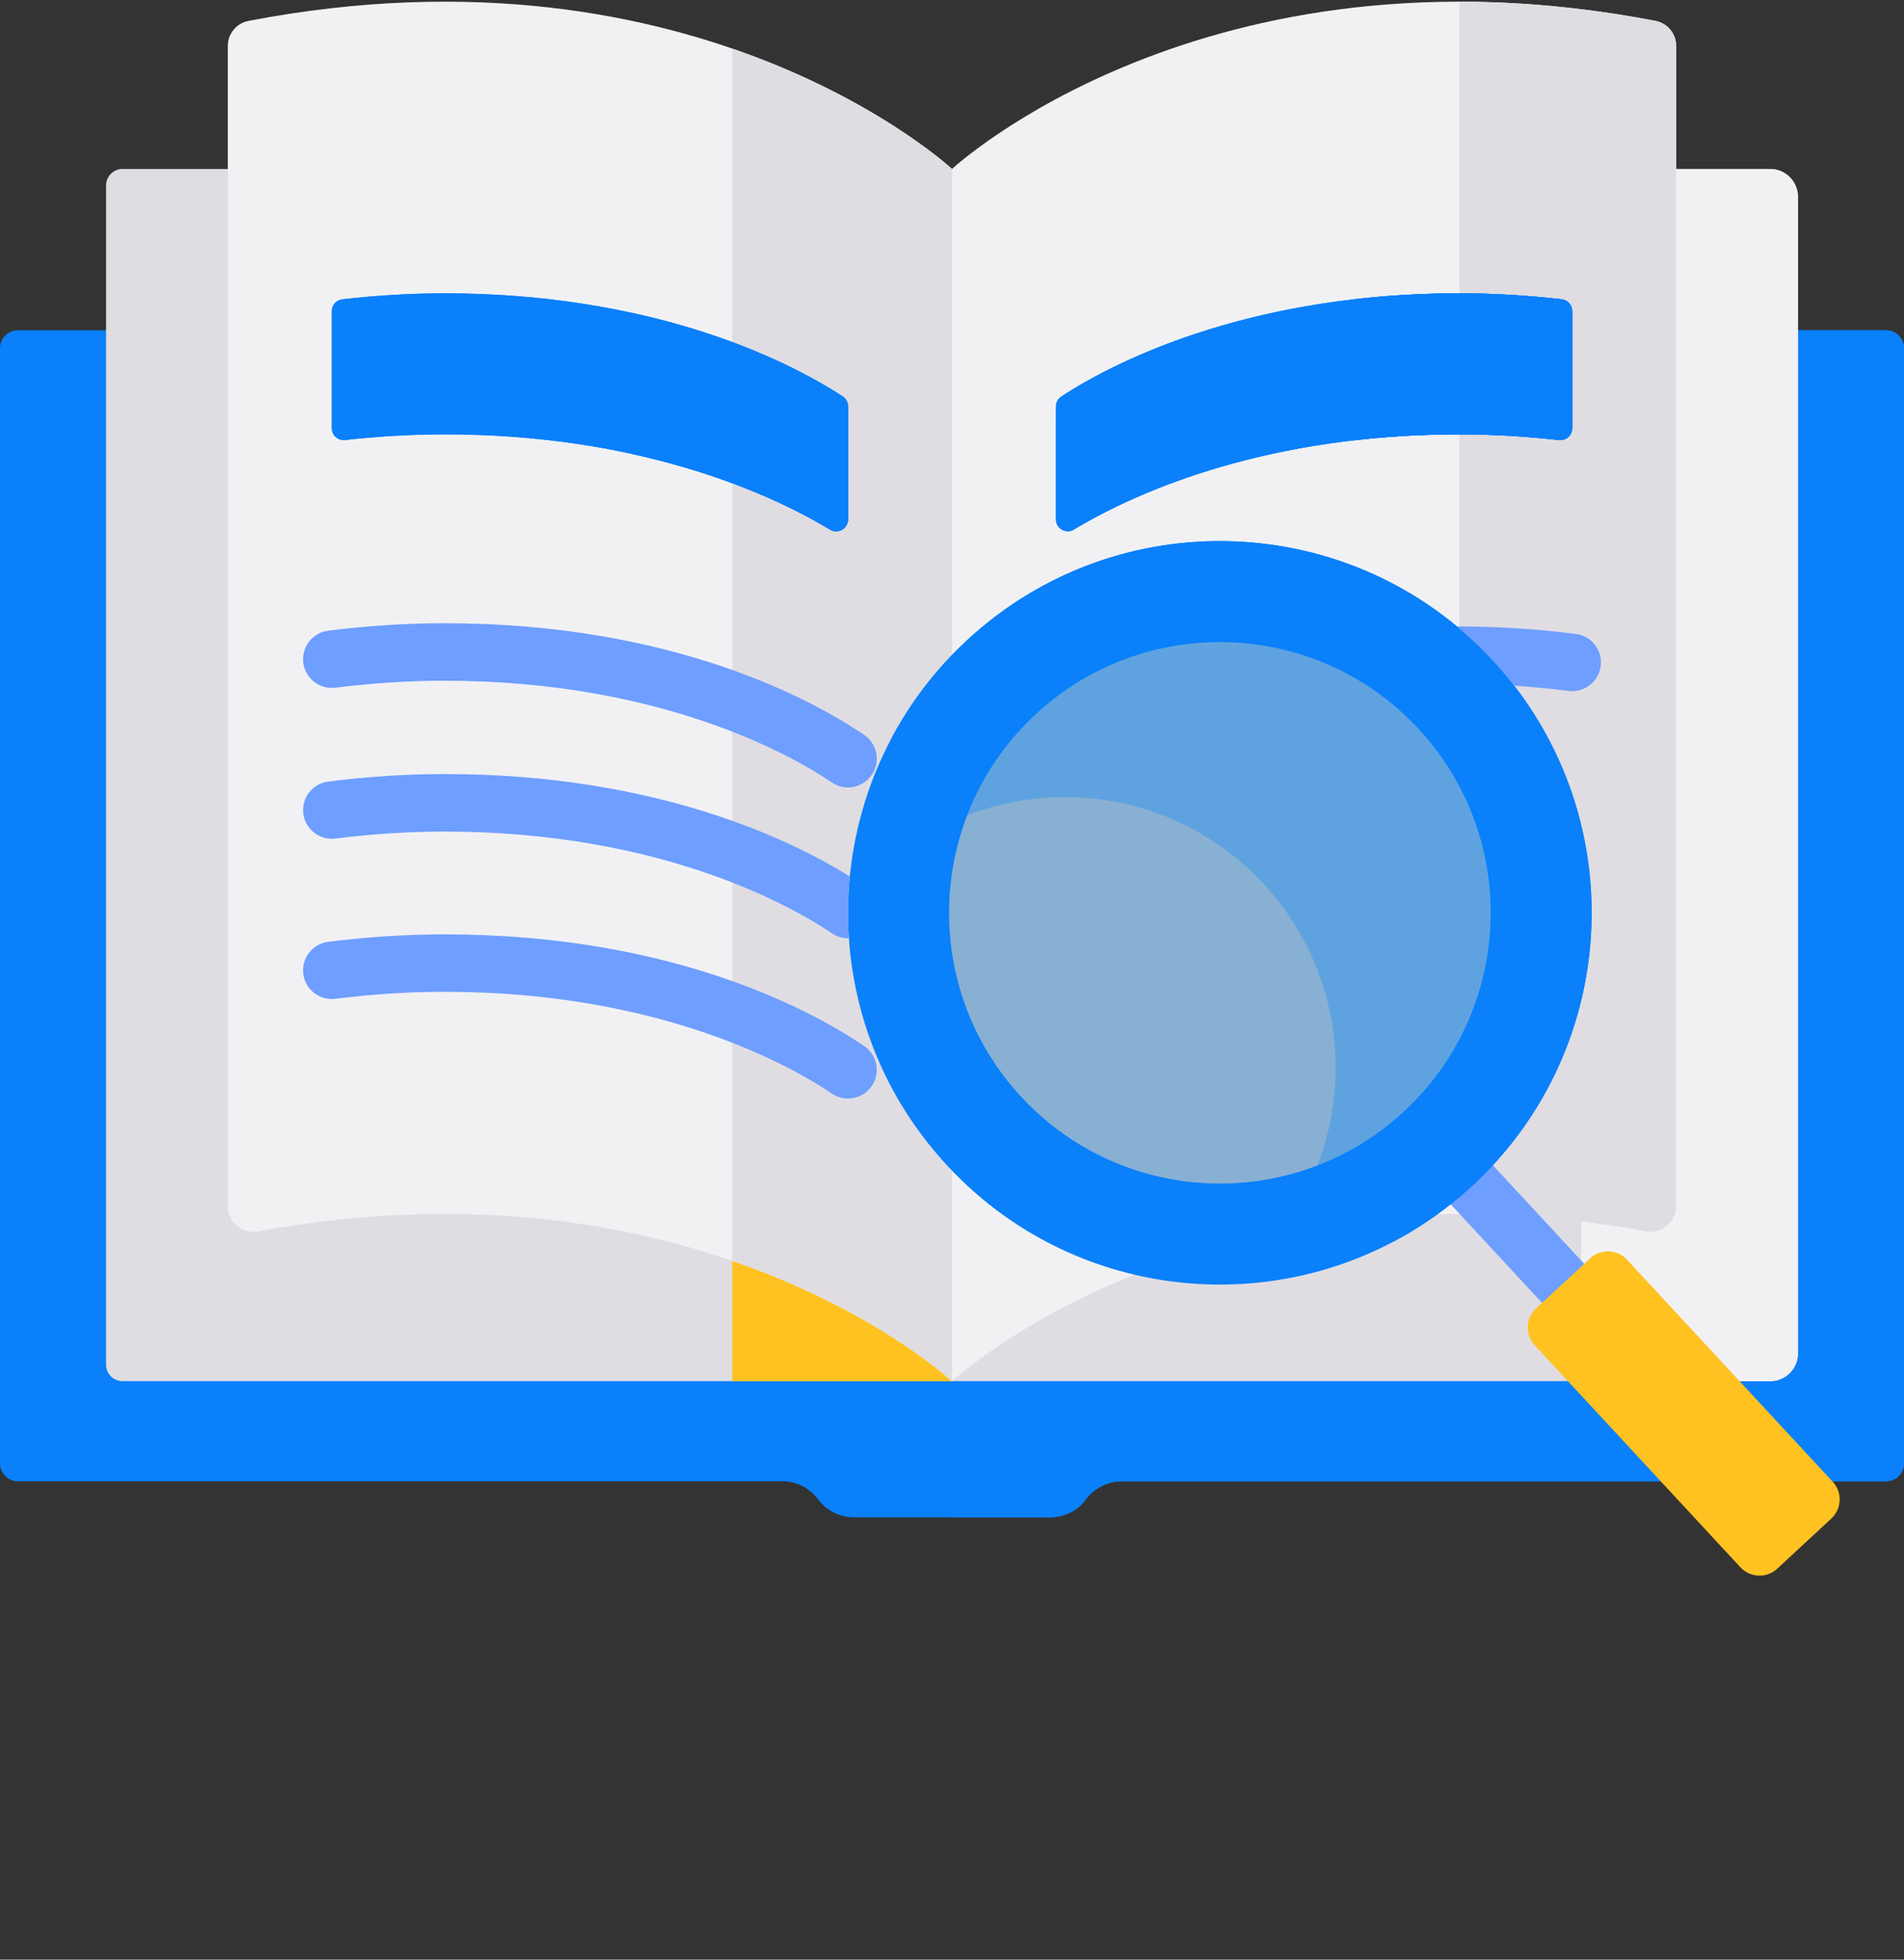 <svg xmlns="http://www.w3.org/2000/svg" width="34" height="35" viewBox="0 0 34 35" fill="none">
  <rect x="0" y="0" width="34" height="35" fill="#333333" stroke="none"/>
  <g clip-path="url(#clip0_106_468)">
    <path d="M33.681 5.899H0.319C0.235 5.899 0.154 5.933 0.094 5.993C0.034 6.053 7.04219e-05 6.134 0 6.218L0 26.137C-9.07002e-10 26.179 0.008 26.221 0.024 26.259C0.04 26.298 0.064 26.333 0.094 26.363C0.123 26.393 0.158 26.416 0.197 26.432C0.236 26.448 0.277 26.456 0.319 26.456H13.968C14.22 26.456 14.458 26.576 14.608 26.778C14.682 26.878 14.779 26.959 14.89 27.015C15.002 27.071 15.124 27.1 15.249 27.1H18.751C19.004 27.1 19.241 26.98 19.392 26.778C19.466 26.678 19.563 26.597 19.674 26.541C19.785 26.485 19.908 26.456 20.032 26.456H33.681C33.766 26.456 33.847 26.423 33.907 26.363C33.966 26.303 34 26.222 34 26.137V6.218C34 6.134 33.966 6.053 33.906 5.993C33.846 5.933 33.765 5.899 33.681 5.899Z" fill="#0A80FB"/>
    <path d="M33.681 5.899H30.124V25.122C30.124 25.164 30.116 25.206 30.099 25.245C30.084 25.284 30.06 25.319 30.03 25.348C30.001 25.378 29.965 25.401 29.927 25.418C29.888 25.434 29.846 25.442 29.805 25.442H18.658C17.742 25.442 17 26.184 17 27.1H18.749C18.998 27.1 19.239 26.99 19.385 26.788C19.459 26.685 19.556 26.602 19.669 26.544C19.781 26.487 19.906 26.456 20.032 26.457H33.681C33.723 26.457 33.764 26.448 33.803 26.432C33.842 26.416 33.877 26.393 33.907 26.363C33.936 26.334 33.96 26.298 33.976 26.259C33.992 26.221 34 26.179 34 26.137V6.218C34 6.134 33.966 6.053 33.906 5.993C33.846 5.933 33.765 5.899 33.681 5.899L33.681 5.899Z" fill="#0A80FB"/>
    <path d="M17 24.668H2.187C2.149 24.668 2.11 24.66 2.075 24.645C2.039 24.631 2.007 24.609 1.98 24.582C1.952 24.555 1.931 24.522 1.916 24.486C1.901 24.451 1.894 24.413 1.894 24.374V3.312C1.894 3.234 1.925 3.159 1.98 3.104C2.035 3.049 2.109 3.018 2.187 3.018H17V24.668Z" fill="#DFDDE2"/>
    <path d="M13.076 3.018H17V24.668H13.076V3.018Z" fill="#FFC221"/>
    <path d="M31.61 24.668H17V3.018H31.61C31.742 3.018 31.868 3.071 31.961 3.164C32.054 3.257 32.106 3.383 32.106 3.514V24.172C32.106 24.303 32.054 24.43 31.961 24.523C31.868 24.616 31.742 24.668 31.61 24.668Z" fill="#DFDDE2"/>
    <path d="M31.61 3.018H28.235V24.668H31.61C31.676 24.668 31.74 24.655 31.8 24.63C31.86 24.605 31.915 24.569 31.961 24.523C32.007 24.477 32.044 24.422 32.069 24.362C32.094 24.302 32.106 24.237 32.106 24.172V3.514C32.106 3.383 32.054 3.257 31.961 3.164C31.868 3.071 31.742 3.018 31.61 3.018Z" fill="#F1F1F4"/>
    <path d="M4.068 0.82V21.545C4.068 21.828 4.324 22.044 4.603 21.993C12.48 20.548 16.913 24.589 16.998 24.667C16.998 24.667 16.999 24.668 17 24.668V3.018C17 3.018 12.496 -1.175 4.438 0.373C4.334 0.393 4.24 0.448 4.173 0.53C4.105 0.611 4.068 0.714 4.068 0.82V0.82Z" fill="#F1F1F4"/>
    <path d="M13.076 0.868V22.518C15.594 23.387 16.951 24.624 16.998 24.667C16.998 24.668 16.999 24.668 17 24.668V3.018C17 3.018 15.639 1.752 13.076 0.868Z" fill="#DFDDE2"/>
    <path d="M29.932 0.82V21.545C29.932 21.828 29.676 22.044 29.397 21.993C21.52 20.548 17.087 24.589 17.002 24.667C17.001 24.668 17 24.668 17 24.668V3.018C17 3.018 21.504 -1.175 29.562 0.373C29.666 0.393 29.76 0.448 29.827 0.53C29.895 0.611 29.931 0.714 29.932 0.82V0.82Z" fill="#F1F1F4"/>
    <path d="M29.562 0.373C28.307 0.132 27.139 0.03 26.06 0.03V21.682C27.091 21.682 28.204 21.774 29.397 21.993C29.675 22.044 29.931 21.828 29.931 21.545V0.82C29.931 0.714 29.895 0.612 29.827 0.53C29.76 0.448 29.666 0.393 29.562 0.373Z" fill="#DFDDE2"/>
    <path d="M27.913 23.434C27.843 23.434 27.773 23.42 27.708 23.391C27.643 23.363 27.585 23.322 27.537 23.27L25.918 21.523C25.826 21.423 25.777 21.29 25.782 21.154C25.787 21.018 25.846 20.89 25.946 20.797C26.154 20.605 26.479 20.617 26.671 20.825L28.289 22.572C28.357 22.646 28.402 22.737 28.419 22.835C28.435 22.934 28.423 23.035 28.383 23.126C28.343 23.218 28.277 23.296 28.194 23.35C28.11 23.405 28.013 23.434 27.913 23.434H27.913Z" fill="#6E9EFF"/>
    <path d="M18.856 9.276C18.856 9.442 19.037 9.544 19.178 9.458C20.372 8.737 22.701 7.758 26.058 7.758C26.641 7.758 27.235 7.792 27.837 7.859C27.963 7.873 28.075 7.775 28.075 7.648V5.557C28.075 5.505 28.055 5.455 28.021 5.416C27.986 5.377 27.939 5.352 27.887 5.346C27.268 5.275 26.657 5.239 26.058 5.239C22.475 5.239 20.064 6.354 18.953 7.081C18.923 7.1 18.899 7.127 18.882 7.158C18.865 7.189 18.857 7.224 18.857 7.259L18.856 9.276Z" fill="#0A80FB"/>
    <path d="M27.887 5.346C27.268 5.275 26.657 5.239 26.058 5.239C25.4 5.239 24.782 5.277 24.203 5.343V7.862C24.782 7.796 25.4 7.758 26.058 7.758C26.641 7.758 27.235 7.792 27.837 7.859C27.964 7.873 28.075 7.775 28.075 7.648V5.557C28.075 5.505 28.056 5.455 28.021 5.416C27.986 5.377 27.939 5.352 27.887 5.346H27.887Z" fill="#0A80FB"/>
    <path d="M15.143 9.276C15.143 9.442 14.963 9.544 14.821 9.458C13.627 8.737 11.299 7.758 7.942 7.758C7.359 7.758 6.764 7.792 6.163 7.859C6.036 7.873 5.925 7.775 5.925 7.648V5.557C5.925 5.505 5.944 5.455 5.979 5.416C6.014 5.377 6.061 5.352 6.113 5.346C6.732 5.275 7.343 5.239 7.942 5.239C11.524 5.239 13.935 6.354 15.047 7.081C15.076 7.1 15.101 7.127 15.118 7.158C15.134 7.189 15.143 7.224 15.143 7.259L15.143 9.276Z" fill="#0A80FB"/>
    <path d="M15.046 7.081C14.325 6.609 13.054 5.973 11.271 5.586V8.104C12.882 8.454 14.074 9.007 14.821 9.458C14.963 9.544 15.143 9.442 15.143 9.276V7.259C15.143 7.187 15.107 7.12 15.046 7.081Z" fill="#0A80FB"/>
    <path d="M26.654 11.791C24.162 9.101 19.961 8.941 17.271 11.433C14.581 13.925 14.42 18.126 16.913 20.816C19.404 23.506 23.605 23.666 26.295 21.174C28.985 18.682 29.146 14.481 26.654 11.791Z" fill="#0A80FB"/>
    <path d="M26.653 11.791C24.161 9.101 19.96 8.941 17.27 11.433C16.721 11.941 16.261 12.539 15.912 13.2C18.506 11.826 21.796 12.303 23.886 14.559C25.854 16.683 26.167 19.751 24.886 22.174C25.397 21.903 25.871 21.567 26.295 21.174C28.985 18.682 29.145 14.482 26.653 11.791V11.791Z" fill="#0A80FB"/>
    <path d="M25.33 13.018C23.515 11.059 20.456 10.942 18.497 12.756C16.538 14.571 16.421 17.631 18.236 19.59C20.051 21.549 23.11 21.666 25.069 19.851C27.028 18.036 27.145 14.977 25.33 13.018Z" fill="#8CB1D1" fill-opacity="0.97"/>
    <path d="M25.33 13.017C23.515 11.058 20.456 10.941 18.497 12.756C17.956 13.256 17.537 13.873 17.272 14.561C19.065 13.868 21.177 14.288 22.563 15.785C23.859 17.184 24.169 19.145 23.526 20.813C24.097 20.593 24.62 20.266 25.069 19.85C27.028 18.036 27.145 14.976 25.33 13.017Z" fill="#008AFF" fill-opacity="0.31"/>
    <path d="M32.702 27.122L31.737 28.017C31.692 28.059 31.639 28.091 31.582 28.112C31.524 28.134 31.463 28.143 31.402 28.141C31.341 28.139 31.281 28.124 31.225 28.099C31.17 28.073 31.12 28.037 31.078 27.992L27.405 24.027C27.321 23.936 27.276 23.816 27.281 23.692C27.286 23.569 27.339 23.452 27.43 23.368L28.396 22.474C28.441 22.432 28.493 22.4 28.551 22.379C28.608 22.357 28.669 22.348 28.73 22.35C28.791 22.352 28.852 22.367 28.907 22.392C28.963 22.418 29.013 22.454 29.054 22.499L32.727 26.464C32.903 26.653 32.891 26.947 32.702 27.122Z" fill="#FFC221"/>
    <path d="M18.856 9.276C18.856 9.442 19.037 9.544 19.178 9.458C20.372 8.737 22.701 7.758 26.058 7.758C26.641 7.758 27.235 7.792 27.837 7.859C27.963 7.873 28.075 7.775 28.075 7.648V5.557C28.075 5.505 28.055 5.455 28.021 5.416C27.986 5.377 27.939 5.352 27.887 5.346C27.268 5.275 26.657 5.239 26.058 5.239C22.475 5.239 20.064 6.354 18.953 7.081C18.923 7.1 18.899 7.127 18.882 7.158C18.865 7.189 18.857 7.224 18.857 7.259L18.856 9.276Z" fill="#0A80FB"/>
    <path d="M27.887 5.346C27.268 5.275 26.657 5.239 26.058 5.239C25.4 5.239 24.782 5.277 24.203 5.343V7.862C24.782 7.796 25.4 7.758 26.058 7.758C26.641 7.758 27.235 7.792 27.837 7.859C27.964 7.873 28.075 7.775 28.075 7.648V5.557C28.075 5.505 28.056 5.455 28.021 5.416C27.986 5.377 27.939 5.352 27.887 5.346H27.887Z" fill="#0A80FB"/>
    <path d="M15.143 9.276C15.143 9.442 14.963 9.544 14.821 9.458C13.627 8.737 11.299 7.758 7.942 7.758C7.359 7.758 6.764 7.792 6.163 7.859C6.036 7.873 5.925 7.775 5.925 7.648V5.557C5.925 5.505 5.944 5.455 5.979 5.416C6.014 5.377 6.061 5.352 6.113 5.346C6.732 5.275 7.343 5.239 7.942 5.239C11.524 5.239 13.935 6.354 15.047 7.081C15.076 7.1 15.101 7.127 15.118 7.158C15.134 7.189 15.143 7.224 15.143 7.259L15.143 9.276Z" fill="#0A80FB"/>
    <path d="M15.046 7.081C14.325 6.609 13.054 5.973 11.271 5.586V8.104C12.882 8.454 14.074 9.007 14.821 9.458C14.963 9.544 15.143 9.442 15.143 9.276V7.259C15.143 7.187 15.107 7.12 15.046 7.081Z" fill="#0A80FB"/>
    <path d="M15.143 19.62C15.04 19.62 14.94 19.59 14.855 19.532C14.228 19.105 11.876 17.714 7.942 17.714C7.306 17.714 6.65 17.756 5.989 17.839C5.708 17.874 5.451 17.675 5.416 17.394C5.381 17.113 5.58 16.857 5.861 16.821C6.564 16.733 7.264 16.688 7.942 16.688C12.053 16.688 14.549 18.083 15.432 18.683C15.544 18.759 15.622 18.878 15.647 19.011C15.673 19.145 15.644 19.283 15.568 19.396C15.521 19.465 15.457 19.522 15.383 19.561C15.309 19.6 15.227 19.62 15.143 19.62ZM15.143 14.064C15.04 14.064 14.94 14.033 14.855 13.975C14.228 13.548 11.875 12.158 7.942 12.158C7.307 12.158 6.65 12.2 5.989 12.283C5.708 12.318 5.451 12.118 5.416 11.837C5.381 11.556 5.58 11.3 5.862 11.264C6.564 11.176 7.264 11.131 7.942 11.131C12.053 11.131 14.549 12.526 15.432 13.126C15.488 13.164 15.535 13.212 15.572 13.269C15.609 13.325 15.635 13.388 15.647 13.454C15.66 13.52 15.659 13.588 15.646 13.654C15.632 13.72 15.606 13.783 15.568 13.839C15.521 13.908 15.457 13.965 15.383 14.004C15.309 14.043 15.227 14.064 15.143 14.064ZM15.176 15.654C14.12 14.997 11.71 13.825 7.942 13.825C7.264 13.825 6.564 13.87 5.862 13.959C5.795 13.967 5.73 13.988 5.672 14.022C5.613 14.055 5.562 14.1 5.52 14.153C5.479 14.206 5.448 14.267 5.431 14.332C5.413 14.397 5.408 14.465 5.416 14.531C5.451 14.812 5.708 15.012 5.989 14.977C6.65 14.894 7.307 14.852 7.942 14.852C11.876 14.852 14.228 16.243 14.855 16.669C14.94 16.727 15.04 16.758 15.143 16.758C15.148 16.758 15.154 16.757 15.159 16.757C15.134 16.389 15.14 16.02 15.176 15.654ZM28.139 11.322C27.436 11.233 26.736 11.189 26.058 11.189C26.045 11.189 26.031 11.189 26.017 11.189C26.242 11.376 26.455 11.577 26.653 11.791C26.789 11.938 26.917 12.09 27.039 12.247C27.361 12.268 27.685 12.299 28.011 12.34C28.292 12.375 28.549 12.176 28.584 11.895C28.593 11.828 28.588 11.76 28.57 11.695C28.552 11.63 28.521 11.569 28.48 11.516C28.439 11.463 28.387 11.418 28.329 11.385C28.27 11.351 28.206 11.33 28.139 11.322Z" fill="#6E9EFF"/>
  </g>
  <defs>
    <clipPath id="clip0_106_468">
      <rect width="34" height="34" fill="white" transform="translate(0 0.03)"/>
    </clipPath>
  </defs>
</svg>